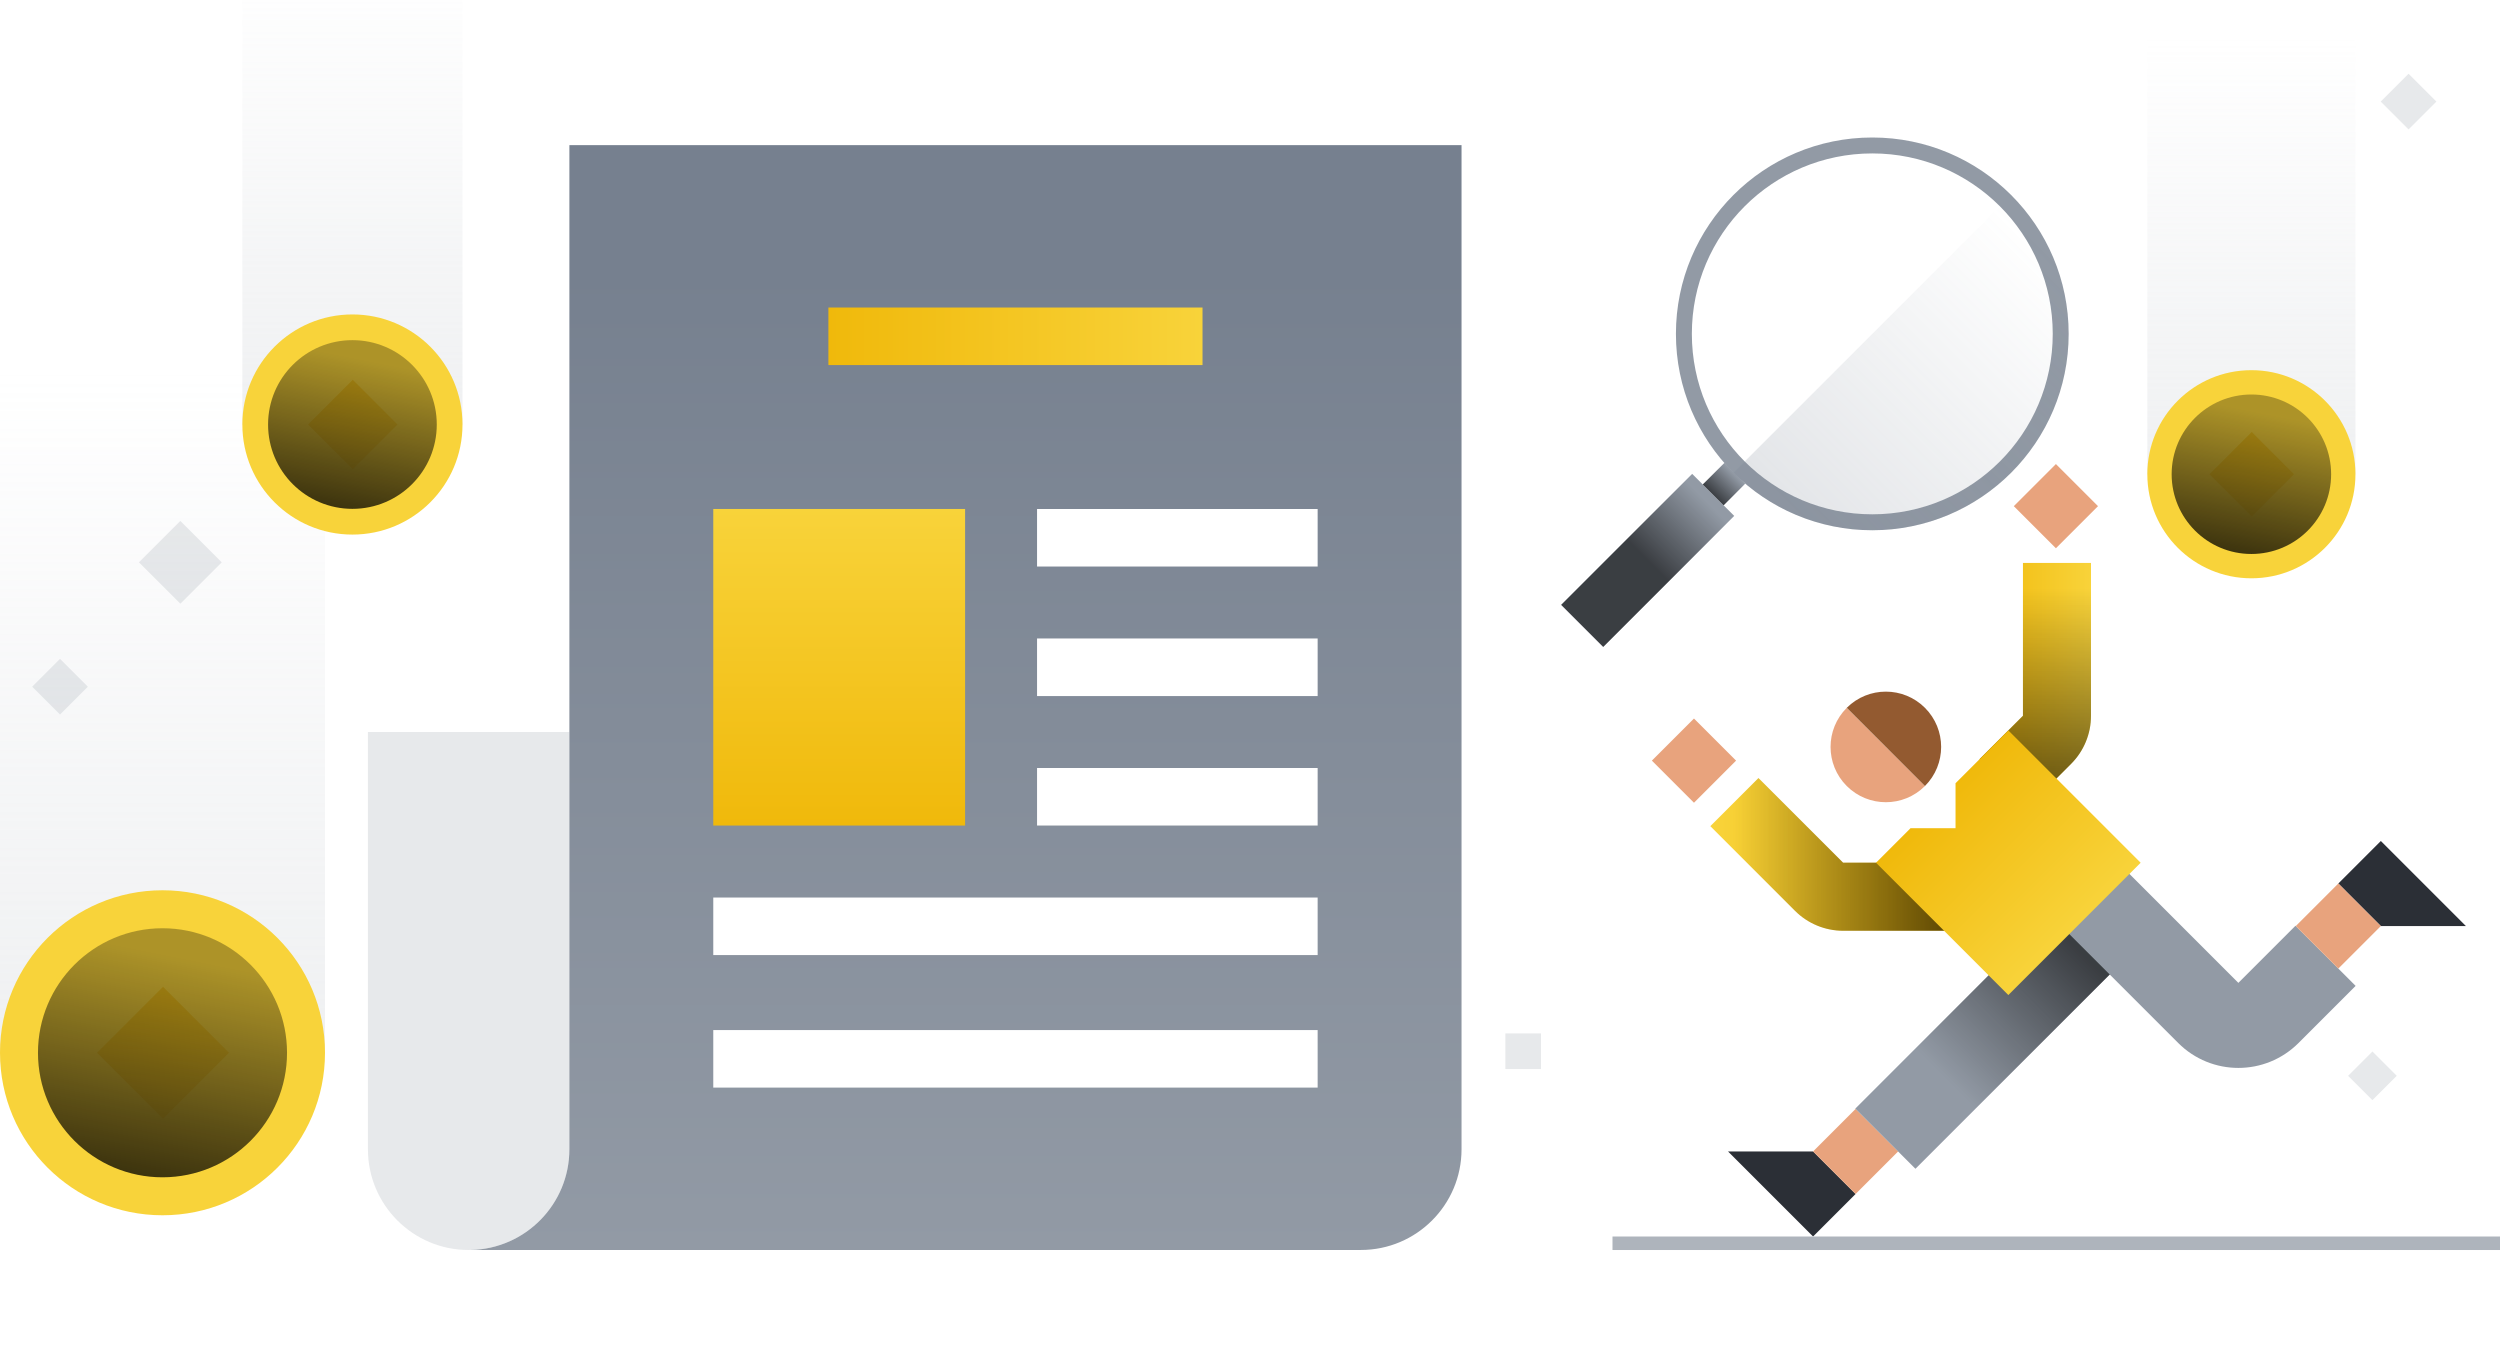 <svg xmlns:xlink="http://www.w3.org/1999/xlink" xmlns="http://www.w3.org/2000/svg" viewBox="0 0 200 108" fill="none" class="css-4i24l0" width="200"  height="108" ><g clip-path="url(#clip0_3495_16555)" fill="#EAECEF"><rect opacity="0.3" x="2.573" y="54.935" width="3.151" height="3.151" transform="rotate(-45 2.573 54.935)" fill="#AEB4BC"></rect><rect opacity="0.3" x="120.428" y="82.674" width="2.85" height="2.85" fill="#AEB4BC"></rect><rect opacity="0.3" x="190.457" y="8.127" width="3.151" height="3.151" transform="rotate(-45 190.457 8.127)" fill="#AEB4BC"></rect><rect opacity="0.3" x="187.85" y="86.066" width="2.752" height="2.752" transform="rotate(-45 187.85 86.066)" fill="#AEB4BC"></rect><rect opacity="0.3" x="11.118" y="44.987" width="4.681" height="4.681" transform="rotate(-45 11.118 44.987)" fill="#AEB4BC"></rect><rect opacity="0.3" width="26" height="54.562" transform="matrix(1 0 0 -1 0 84.222)" fill="url(&quot;#paint0_linear_3495_16555&quot;)"></rect><circle cx="13" cy="84.222" r="13" fill="#F8D33A"></circle><ellipse cx="10.351" cy="10.351" rx="10.351" ry="10.351" transform="matrix(1 0 0 -1 2.691 94.573)" fill="#F8D33A"></ellipse><path d="M13.042 78.943L18.321 84.222L13.042 89.5L7.763 84.222L13.042 78.943Z" fill="url(&quot;#paint1_linear_3495_16555&quot;)"></path><g style="mix-blend-mode: soft-light;" fill="#EAECEF"><circle cx="13" cy="84.222" r="9.962" transform="rotate(180 13 84.222)" fill="url(&quot;#paint2_linear_3495_16555&quot;)"></circle></g><rect opacity="0.3" width="17.612" height="36.96" transform="matrix(1 0 0 -1 19.388 33.96)" fill="url(&quot;#paint3_linear_3495_16555&quot;)"></rect><circle cx="28.194" cy="33.961" r="8.806" fill="#F8D33A"></circle><circle cx="7.012" cy="7.012" r="7.012" transform="matrix(1 0 0 -1 21.21 40.972)" fill="#F8D33A"></circle><path d="M28.222 30.384L31.798 33.96L28.222 37.536L24.646 33.96L28.222 30.384Z" fill="url(&quot;#paint4_linear_3495_16555&quot;)"></path><g style="mix-blend-mode: soft-light;" fill="#EAECEF"><circle cx="28.194" cy="33.96" r="6.748" transform="rotate(180 28.194 33.96)" fill="url(&quot;#paint5_linear_3495_16555&quot;)"></circle></g><path d="M148.447 95.519L145.045 92.116L138.24 92.116L145.045 98.921L148.447 95.519Z" fill="#2B2F36"></path><path d="M148.447 95.519L151.85 92.116L148.447 88.714L145.045 92.116L148.447 95.519Z" fill="#E8A37D"></path><path d="M170.155 70.001L171.054 70.9C173.463 73.309 173.463 77.215 171.054 79.624L165.793 74.363L170.155 70.001Z" fill="#929AA5"></path><path fill-rule="evenodd" clip-rule="evenodd" d="M153.235 93.502L168.886 77.851L164.074 73.039L148.423 88.69L153.235 93.502Z" fill="#929AA5"></path><g opacity="0.6" style="mix-blend-mode: soft-light;" fill="#EAECEF"><path fill-rule="evenodd" clip-rule="evenodd" d="M153.235 93.502L168.886 77.851L164.074 73.039L148.423 88.69L153.235 93.502Z" fill="url(&quot;#paint6_linear_3495_16555&quot;)"></path></g><path fill-rule="evenodd" clip-rule="evenodd" d="M174.258 83.44L165.435 74.618L170.247 69.806L179.069 78.629L183.638 74.06L188.45 78.871L183.881 83.44C181.224 86.098 176.915 86.098 174.258 83.44Z" fill="#929AA5"></path><path d="M187.065 70.681L190.467 74.084H197.272L190.467 67.279L187.065 70.681Z" fill="#2B2F36"></path><path d="M187.065 70.681L183.662 74.084L187.065 77.486L190.467 74.084L187.065 70.681Z" fill="#E8A37D"></path><path fill-rule="evenodd" clip-rule="evenodd" d="M158.363 60.735L161.836 57.262L161.836 45.035L167.28 45.035L167.28 57.262C167.28 58.706 166.707 60.09 165.686 61.111L162.213 64.584L158.363 60.735Z" fill="url(&quot;#paint7_linear_3495_16555&quot;)"></path><g opacity="0.6" style="mix-blend-mode: soft-light;" fill="#EAECEF"><path fill-rule="evenodd" clip-rule="evenodd" d="M158.363 60.735L161.836 57.262L161.836 45.035L167.28 45.035L167.28 57.262C167.28 58.706 166.707 60.09 165.686 61.111L162.213 64.584L158.363 60.735Z" fill="url(&quot;#paint8_linear_3495_16555&quot;)"></path></g><path fill-rule="evenodd" clip-rule="evenodd" d="M155.592 69.016L147.448 69.016L140.675 62.243L136.826 66.092L143.599 72.865C144.62 73.886 146.004 74.46 147.448 74.46L155.592 74.46L155.592 69.016Z" fill="url(&quot;#paint9_linear_3495_16555&quot;)"></path><g opacity="0.6" style="mix-blend-mode: soft-light;" fill="#EAECEF"><path fill-rule="evenodd" clip-rule="evenodd" d="M155.592 69.016L147.448 69.016L140.675 62.243L136.826 66.092L143.599 72.865C144.62 73.886 146.004 74.46 147.448 74.46L155.592 74.46L155.592 69.016Z" fill="url(&quot;#paint10_linear_3495_16555&quot;)"></path></g><path d="M147.74 56.627C146.013 58.354 146.013 61.155 147.74 62.882C149.468 64.609 152.268 64.609 153.996 62.882L147.74 56.627Z" fill="#E8A37D"></path><path d="M147.741 56.626C149.468 54.899 152.268 54.899 153.996 56.626C155.723 58.354 155.723 61.154 153.996 62.882L147.741 56.626Z" fill="#935A30"></path><path fill-rule="evenodd" clip-rule="evenodd" d="M152.841 66.258L156.443 66.258L156.443 62.657L160.667 58.433L171.252 69.019L160.667 79.604L150.081 69.019L152.841 66.258Z" fill="url(&quot;#paint11_linear_3495_16555&quot;)"></path><path d="M135.518 57.482L138.886 60.85L135.518 64.219L132.15 60.85L135.518 57.482Z" fill="#E8A37D"></path><path d="M164.473 37.124L167.841 40.492L164.473 43.861L161.104 40.492L164.473 37.124Z" fill="#E8A37D"></path><path d="M137.955 37.027L136.223 38.759L137.888 40.423L139.62 38.691L137.955 37.027Z" fill="#929AA5"></path><path d="M138.737 41.272L128.257 51.752L124.895 48.389L135.374 37.91L138.737 41.272Z" fill="#929AA5"></path><g opacity="0.6" style="mix-blend-mode: soft-light;" fill="#EAECEF"><path d="M124.895 48.389L135.374 37.91L138.737 41.272L128.257 51.752L124.895 48.389Z" fill="url(&quot;#paint12_linear_3495_16555&quot;)"></path></g><g opacity="0.6" style="mix-blend-mode: soft-light;" fill="#EAECEF"><path d="M137.955 37.027L136.223 38.759L137.888 40.423L139.62 38.691L137.955 37.027Z" fill="url(&quot;#paint13_linear_3495_16555&quot;)"></path></g><path fill-rule="evenodd" clip-rule="evenodd" d="M164.219 26.71C164.219 18.737 157.756 12.274 149.783 12.274C141.811 12.274 135.348 18.737 135.348 26.71C135.348 34.682 141.811 41.145 149.783 41.145C157.756 41.145 164.219 34.682 164.219 26.71ZM165.493 26.71C165.493 18.033 158.459 11 149.783 11C141.107 11 134.074 18.033 134.074 26.71C134.074 35.386 141.107 42.419 149.783 42.419C158.459 42.419 165.493 35.386 165.493 26.71Z" fill="#929AA5"></path><path opacity="0.2" d="M160.892 37.818C167.027 31.683 167.027 21.736 160.892 15.601L138.675 37.818C144.81 43.953 154.757 43.953 160.892 37.818Z" fill="url(&quot;#paint14_linear_3495_16555&quot;)"></path><rect opacity="0.3" width="16.649" height="34.939" transform="matrix(1 0 0 -1 171.787 37.939)" fill="url(&quot;#paint15_linear_3495_16555&quot;)"></rect><circle cx="180.111" cy="37.939" r="8.325" fill="#F8D33A"></circle><circle cx="6.629" cy="6.629" r="6.629" transform="matrix(1 0 0 -1 173.51 44.568)" fill="#F8D33A"></circle><path d="M180.138 34.559L183.519 37.939L180.138 41.319L176.758 37.939L180.138 34.559Z" fill="url(&quot;#paint16_linear_3495_16555&quot;)"></path><g style="mix-blend-mode: soft-light;" fill="#EAECEF"><circle cx="180.111" cy="37.939" r="6.379" transform="rotate(180 180.111 37.939)" fill="url(&quot;#paint17_linear_3495_16555&quot;)"></circle></g><path opacity="0.3" d="M29.434 58.559L29.434 91.942C29.434 96.393 33.042 100 37.492 100C41.942 100 45.55 96.393 45.55 91.942L45.55 58.559H29.434Z" fill="#AEB4BC"></path><path fill-rule="evenodd" clip-rule="evenodd" d="M37.675 99.998H108.865C113.315 99.998 116.923 96.39 116.923 91.94V11.613H45.552L45.55 91.942C45.55 96.331 42.041 99.901 37.675 99.998ZM82.964 40.718H105.412V45.322H82.964V40.718ZM105.412 51.078H82.964V55.683H105.412V51.078ZM105.412 71.8H57.062V76.404H105.412V71.8ZM105.412 61.439H82.964V66.044H105.412V61.439ZM57.062 82.404H105.412V87.009H57.062V82.404Z" fill="url(&quot;#paint18_linear_3495_16555&quot;)"></path><path d="M57.062 66.044H77.208V40.718H57.062V66.044Z" fill="url(&quot;#paint19_linear_3495_16555&quot;)"></path><path d="M96.202 29.206L66.272 29.206L66.272 24.602L96.202 24.602L96.202 29.206Z" fill="url(&quot;#paint20_linear_3495_16555&quot;)"></path><rect x="129" y="98.921" width="97.499" height="1.08" fill="#AEB4BC"></rect></g><defs><linearGradient id="paint0_linear_3495_16555" x1="13" y1="0" x2="13" y2="54.562" gradientUnits="userSpaceOnUse"><stop stop-color="#CACED3"></stop><stop offset="1" stop-color="#CACED3" stop-opacity="0"></stop></linearGradient><linearGradient id="paint1_linear_3495_16555" x1="15.681" y1="71.805" x2="15.681" y2="97.053" gradientUnits="userSpaceOnUse"><stop stop-color="#F0B90B"></stop><stop offset="1" stop-color="#F8D33A"></stop></linearGradient><linearGradient id="paint2_linear_3495_16555" x1="22.802" y1="94.184" x2="26.653" y2="75.034" gradientUnits="userSpaceOnUse"><stop stop-opacity="0.3"></stop><stop offset="1" stop-opacity="0.8"></stop></linearGradient><linearGradient id="paint3_linear_3495_16555" x1="8.806" y1="0" x2="8.806" y2="36.96" gradientUnits="userSpaceOnUse"><stop stop-color="#CACED3"></stop><stop offset="1" stop-color="#CACED3" stop-opacity="0"></stop></linearGradient><linearGradient id="paint4_linear_3495_16555" x1="30.01" y1="25.549" x2="30.01" y2="42.652" gradientUnits="userSpaceOnUse"><stop stop-color="#F0B90B"></stop><stop offset="1" stop-color="#F8D33A"></stop></linearGradient><linearGradient id="paint5_linear_3495_16555" x1="34.834" y1="40.709" x2="37.442" y2="27.736" gradientUnits="userSpaceOnUse"><stop stop-opacity="0.3"></stop><stop offset="1" stop-opacity="0.8"></stop></linearGradient><linearGradient id="paint6_linear_3495_16555" x1="165.099" y1="74.851" x2="154.657" y2="85.293" gradientUnits="userSpaceOnUse"><stop></stop><stop offset="1" stop-opacity="0"></stop></linearGradient><linearGradient id="paint7_linear_3495_16555" x1="158.363" y1="54.809" x2="167.28" y2="54.809" gradientUnits="userSpaceOnUse"><stop stop-color="#F0B90B"></stop><stop offset="1" stop-color="#F8D33A"></stop></linearGradient><linearGradient id="paint8_linear_3495_16555" x1="164.558" y1="63.918" x2="164.558" y2="47.076" gradientUnits="userSpaceOnUse"><stop></stop><stop offset="1" stop-opacity="0"></stop></linearGradient><linearGradient id="paint9_linear_3495_16555" x1="155.592" y1="68.351" x2="136.826" y2="68.351" gradientUnits="userSpaceOnUse"><stop stop-color="#F0B90B"></stop><stop offset="1" stop-color="#F8D33A"></stop></linearGradient><linearGradient id="paint10_linear_3495_16555" x1="155.592" y1="67.953" x2="138.75" y2="67.953" gradientUnits="userSpaceOnUse"><stop></stop><stop offset="1" stop-opacity="0"></stop></linearGradient><linearGradient id="paint11_linear_3495_16555" x1="155.374" y1="63.726" x2="165.96" y2="74.311" gradientUnits="userSpaceOnUse"><stop stop-color="#F0B90B"></stop><stop offset="1" stop-color="#F8D33A"></stop></linearGradient><linearGradient id="paint12_linear_3495_16555" x1="131.819" y1="44.863" x2="136.545" y2="40.138" gradientUnits="userSpaceOnUse"><stop></stop><stop offset="1" stop-opacity="0"></stop></linearGradient><linearGradient id="paint13_linear_3495_16555" x1="137.055" y1="39.606" x2="138.735" y2="37.925" gradientUnits="userSpaceOnUse"><stop></stop><stop offset="1" stop-opacity="0"></stop></linearGradient><linearGradient id="paint14_linear_3495_16555" x1="139.863" y1="37.137" x2="160.346" y2="16.654" gradientUnits="userSpaceOnUse"><stop stop-color="#76808F"></stop><stop offset="1" stop-color="#76808F" stop-opacity="0"></stop></linearGradient><linearGradient id="paint15_linear_3495_16555" x1="8.325" y1="0" x2="8.325" y2="34.939" gradientUnits="userSpaceOnUse"><stop stop-color="#CACED3"></stop><stop offset="1" stop-color="#CACED3" stop-opacity="0"></stop></linearGradient><linearGradient id="paint16_linear_3495_16555" x1="181.829" y1="29.988" x2="181.829" y2="46.156" gradientUnits="userSpaceOnUse"><stop stop-color="#F0B90B"></stop><stop offset="1" stop-color="#F8D33A"></stop></linearGradient><linearGradient id="paint17_linear_3495_16555" x1="186.388" y1="44.319" x2="188.854" y2="32.055" gradientUnits="userSpaceOnUse"><stop stop-opacity="0.3"></stop><stop offset="1" stop-opacity="0.8"></stop></linearGradient><linearGradient id="paint18_linear_3495_16555" x1="77.208" y1="21.72" x2="77.208" y2="99.998" gradientUnits="userSpaceOnUse"><stop stop-color="#76808F"></stop><stop offset="1" stop-color="#929AA5"></stop></linearGradient><linearGradient id="paint19_linear_3495_16555" x1="67.135" y1="66.044" x2="67.135" y2="40.718" gradientUnits="userSpaceOnUse"><stop stop-color="#F0B90B"></stop><stop offset="1" stop-color="#F8D33A"></stop></linearGradient><linearGradient id="paint20_linear_3495_16555" x1="66.272" y1="26.904" x2="96.202" y2="26.904" gradientUnits="userSpaceOnUse"><stop stop-color="#F0B90B"></stop><stop offset="1" stop-color="#F8D33A"></stop></linearGradient><clipPath id="clip0_3495_16555"><rect width="200" height="108" fill="white"></rect></clipPath><linearGradient id="paint0_linear_3495_16555" x1="13" y1="0" x2="13" y2="54.562" gradientUnits="userSpaceOnUse"><stop stop-color="#CACED3"></stop><stop offset="1" stop-color="#CACED3" stop-opacity="0"></stop></linearGradient><linearGradient id="paint1_linear_3495_16555" x1="15.681" y1="71.805" x2="15.681" y2="97.053" gradientUnits="userSpaceOnUse"><stop stop-color="#F0B90B"></stop><stop offset="1" stop-color="#F8D33A"></stop></linearGradient><linearGradient id="paint2_linear_3495_16555" x1="22.802" y1="94.184" x2="26.653" y2="75.034" gradientUnits="userSpaceOnUse"><stop stop-opacity="0.3"></stop><stop offset="1" stop-opacity="0.8"></stop></linearGradient><linearGradient id="paint3_linear_3495_16555" x1="8.806" y1="0" x2="8.806" y2="36.96" gradientUnits="userSpaceOnUse"><stop stop-color="#CACED3"></stop><stop offset="1" stop-color="#CACED3" stop-opacity="0"></stop></linearGradient><linearGradient id="paint4_linear_3495_16555" x1="30.01" y1="25.549" x2="30.01" y2="42.652" gradientUnits="userSpaceOnUse"><stop stop-color="#F0B90B"></stop><stop offset="1" stop-color="#F8D33A"></stop></linearGradient><linearGradient id="paint5_linear_3495_16555" x1="34.834" y1="40.709" x2="37.442" y2="27.736" gradientUnits="userSpaceOnUse"><stop stop-opacity="0.3"></stop><stop offset="1" stop-opacity="0.8"></stop></linearGradient><linearGradient id="paint6_linear_3495_16555" x1="165.099" y1="74.851" x2="154.657" y2="85.293" gradientUnits="userSpaceOnUse"><stop></stop><stop offset="1" stop-opacity="0"></stop></linearGradient><linearGradient id="paint7_linear_3495_16555" x1="158.363" y1="54.809" x2="167.28" y2="54.809" gradientUnits="userSpaceOnUse"><stop stop-color="#F0B90B"></stop><stop offset="1" stop-color="#F8D33A"></stop></linearGradient><linearGradient id="paint8_linear_3495_16555" x1="164.558" y1="63.918" x2="164.558" y2="47.076" gradientUnits="userSpaceOnUse"><stop></stop><stop offset="1" stop-opacity="0"></stop></linearGradient><linearGradient id="paint9_linear_3495_16555" x1="155.592" y1="68.351" x2="136.826" y2="68.351" gradientUnits="userSpaceOnUse"><stop stop-color="#F0B90B"></stop><stop offset="1" stop-color="#F8D33A"></stop></linearGradient><linearGradient id="paint10_linear_3495_16555" x1="155.592" y1="67.953" x2="138.75" y2="67.953" gradientUnits="userSpaceOnUse"><stop></stop><stop offset="1" stop-opacity="0"></stop></linearGradient><linearGradient id="paint11_linear_3495_16555" x1="155.374" y1="63.726" x2="165.96" y2="74.311" gradientUnits="userSpaceOnUse"><stop stop-color="#F0B90B"></stop><stop offset="1" stop-color="#F8D33A"></stop></linearGradient><linearGradient id="paint12_linear_3495_16555" x1="131.819" y1="44.863" x2="136.545" y2="40.138" gradientUnits="userSpaceOnUse"><stop></stop><stop offset="1" stop-opacity="0"></stop></linearGradient><linearGradient id="paint13_linear_3495_16555" x1="137.055" y1="39.606" x2="138.735" y2="37.925" gradientUnits="userSpaceOnUse"><stop></stop><stop offset="1" stop-opacity="0"></stop></linearGradient><linearGradient id="paint14_linear_3495_16555" x1="139.863" y1="37.137" x2="160.346" y2="16.654" gradientUnits="userSpaceOnUse"><stop stop-color="#76808F"></stop><stop offset="1" stop-color="#76808F" stop-opacity="0"></stop></linearGradient><linearGradient id="paint15_linear_3495_16555" x1="8.325" y1="0" x2="8.325" y2="34.939" gradientUnits="userSpaceOnUse"><stop stop-color="#CACED3"></stop><stop offset="1" stop-color="#CACED3" stop-opacity="0"></stop></linearGradient><linearGradient id="paint16_linear_3495_16555" x1="181.829" y1="29.988" x2="181.829" y2="46.156" gradientUnits="userSpaceOnUse"><stop stop-color="#F0B90B"></stop><stop offset="1" stop-color="#F8D33A"></stop></linearGradient><linearGradient id="paint17_linear_3495_16555" x1="186.388" y1="44.319" x2="188.854" y2="32.055" gradientUnits="userSpaceOnUse"><stop stop-opacity="0.3"></stop><stop offset="1" stop-opacity="0.8"></stop></linearGradient><linearGradient id="paint18_linear_3495_16555" x1="77.208" y1="21.72" x2="77.208" y2="99.998" gradientUnits="userSpaceOnUse"><stop stop-color="#76808F"></stop><stop offset="1" stop-color="#929AA5"></stop></linearGradient><linearGradient id="paint19_linear_3495_16555" x1="67.135" y1="66.044" x2="67.135" y2="40.718" gradientUnits="userSpaceOnUse"><stop stop-color="#F0B90B"></stop><stop offset="1" stop-color="#F8D33A"></stop></linearGradient><linearGradient id="paint20_linear_3495_16555" x1="66.272" y1="26.904" x2="96.202" y2="26.904" gradientUnits="userSpaceOnUse"><stop stop-color="#F0B90B"></stop><stop offset="1" stop-color="#F8D33A"></stop></linearGradient></defs></svg>